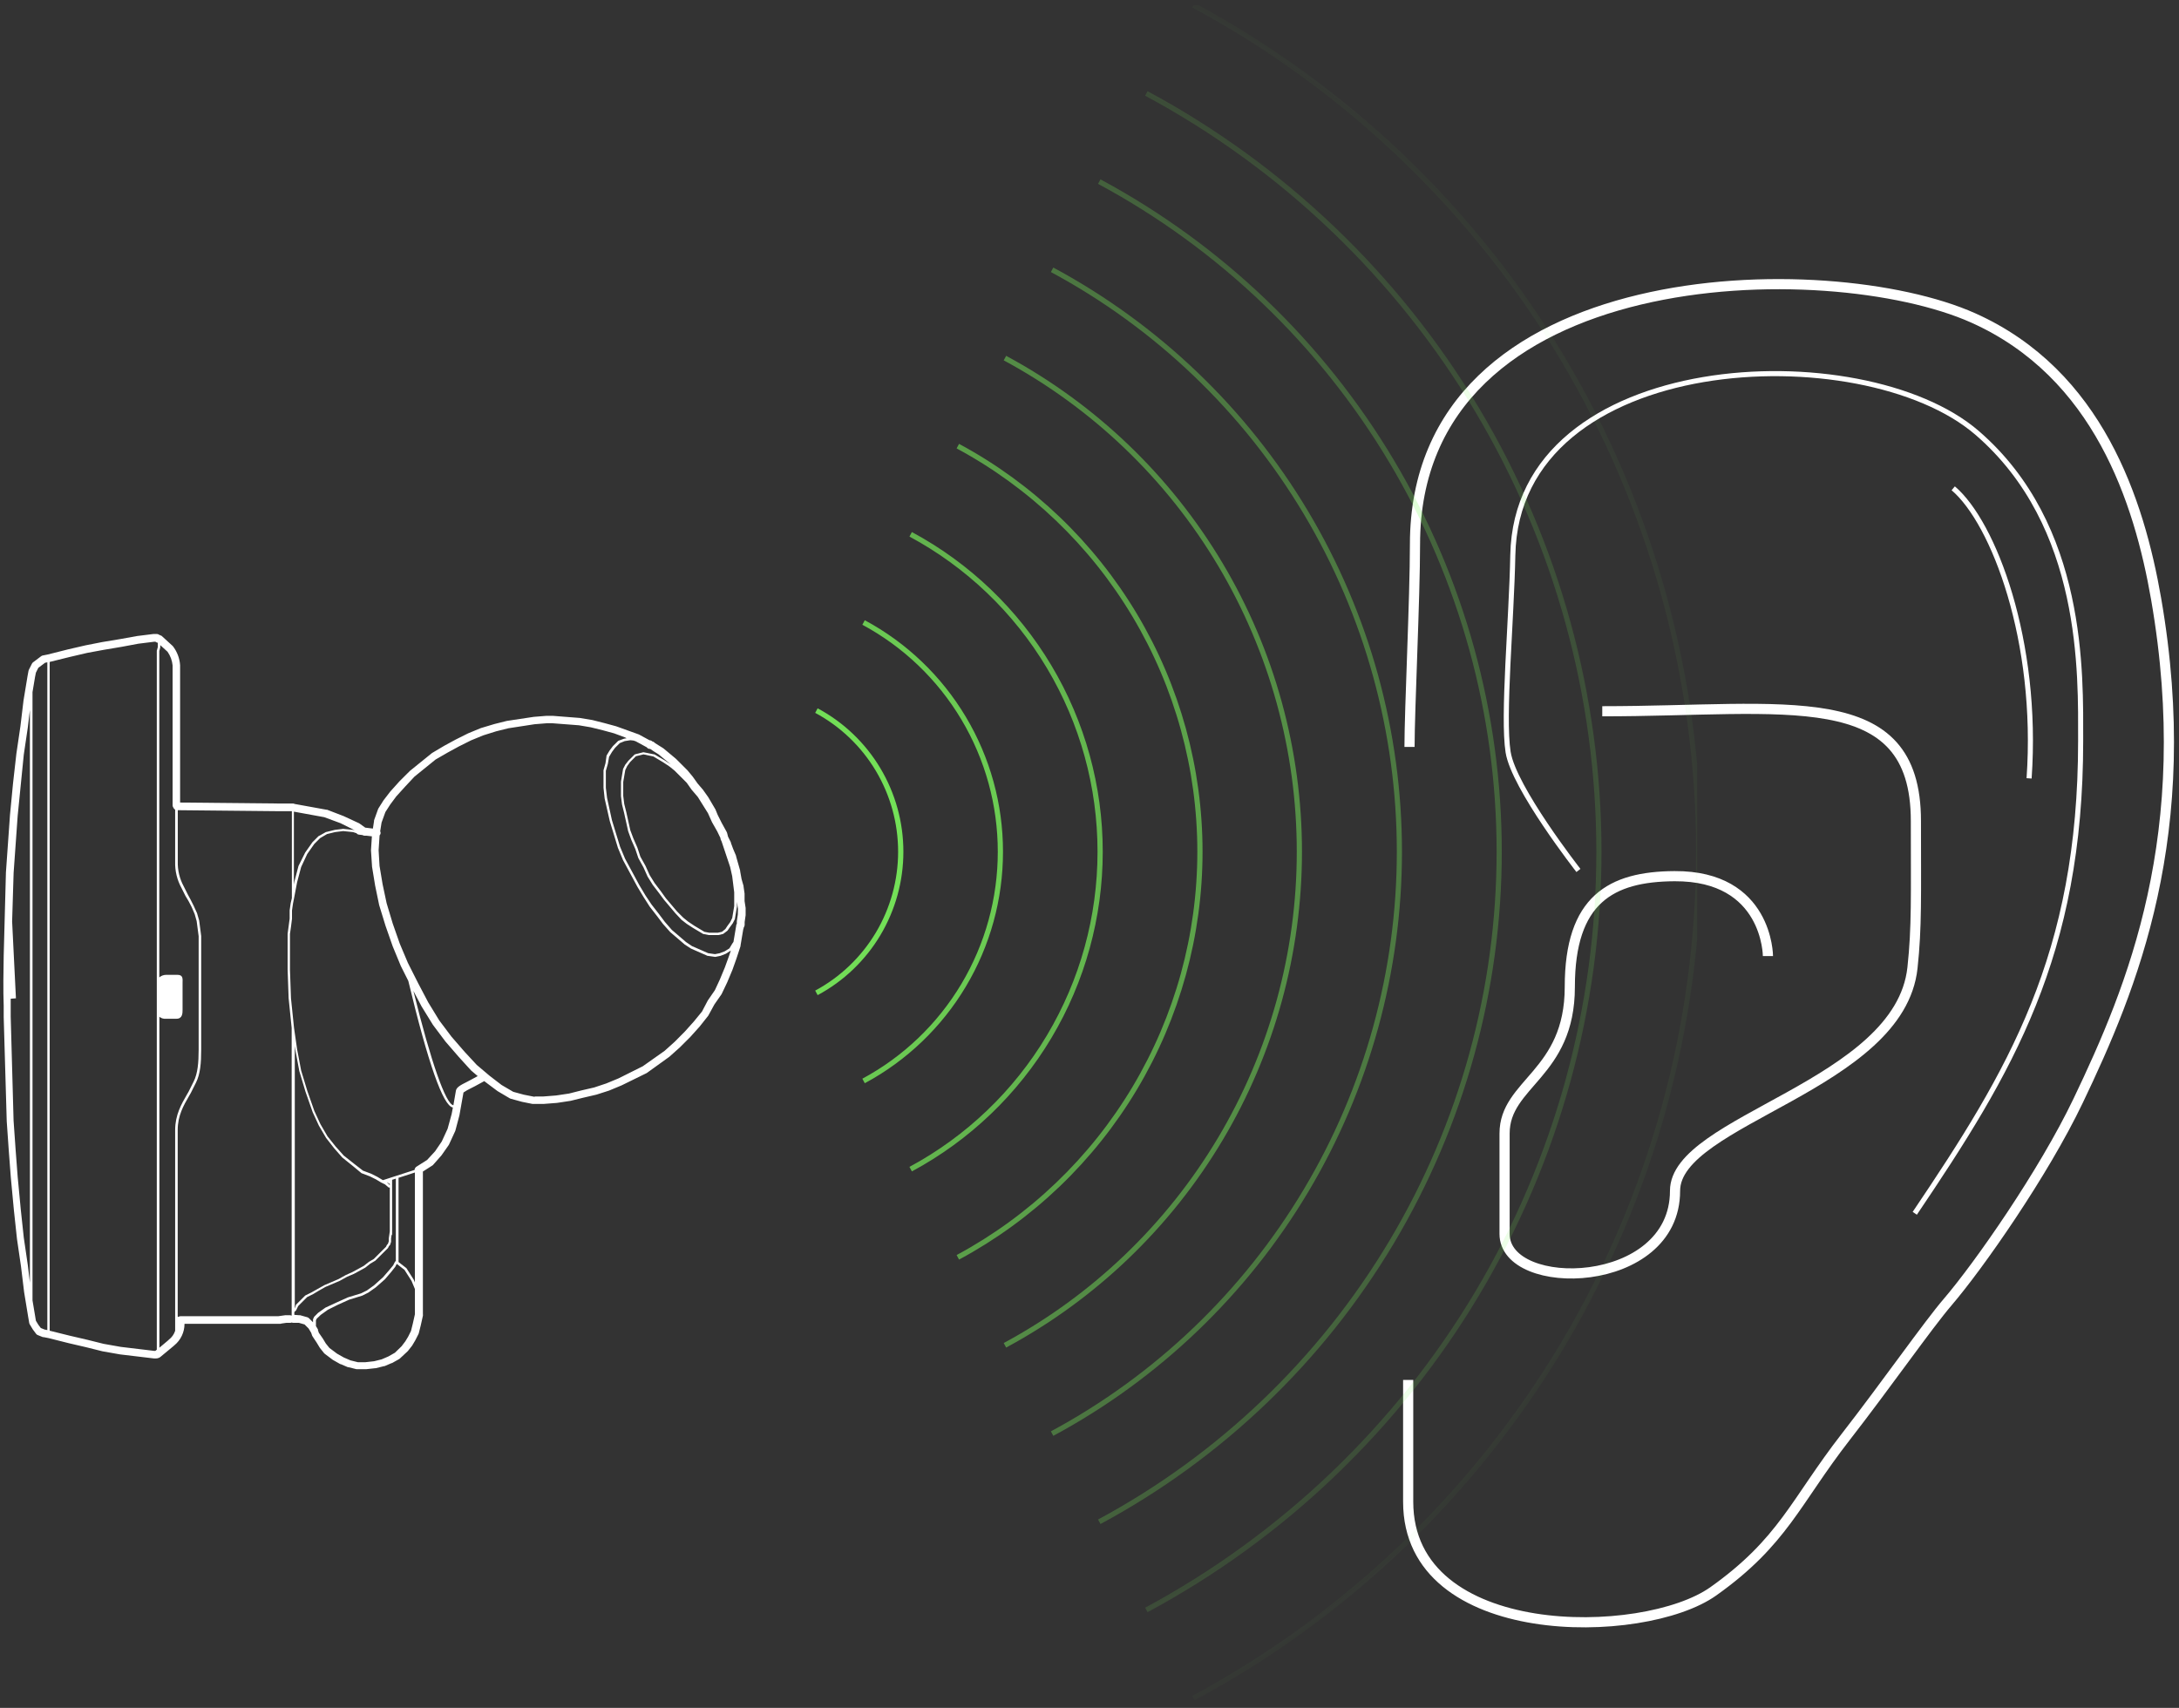 <svg width="324" height="254" viewBox="0 0 324 254" fill="none" xmlns="http://www.w3.org/2000/svg">
<rect x="0" y="0" width="324" height="254" fill="#333333" stroke="none"/>
<path d="M0.55 142.156L0.881 129.75L1.483 121.227L1.935 116.52L2.435 112.09L3.038 108.003L3.495 104.181L4.098 100.533L4.242 99.757C4.256 99.707 4.272 99.659 4.291 99.612L4.748 98.703C4.789 98.623 4.846 98.553 4.917 98.499L6.122 97.59C6.189 97.537 6.267 97.502 6.351 97.487L7.098 97.337L10.11 96.578L12.718 95.976L15.194 95.489L17.917 95.037L20.381 94.592L22.791 94.291H23.321C23.467 94.29 23.607 94.346 23.712 94.448C23.73 94.45 23.748 94.45 23.766 94.448L23.851 94.478C23.89 94.495 23.926 94.517 23.959 94.544H24.007L25.7 96.091C26.335 96.907 26.711 97.894 26.779 98.926V119.355L41.592 119.5H43.562C43.65 119.5 43.737 119.523 43.815 119.566L48.531 120.421H48.628L51.098 121.372L53.381 122.431L53.471 122.485L54.309 123.087L55.447 123.226L55.616 122.112C55.612 122.076 55.612 122.04 55.616 122.004L56.218 120.33L56.272 120.222L57.031 119.018L58.037 117.712L59.423 116.171L60.947 114.654L60.995 114.612L64.182 112.036L64.254 111.982L66.061 110.91L67.754 109.989L69.61 109.062L71.489 108.286L73.495 107.684L75.369 107.214L79.363 106.612L81.23 106.462H82.218L86.218 106.775L88.092 107.088L89.899 107.545L91.622 108.015L94.965 109.219C94.993 109.226 95.02 109.238 95.043 109.255L96.586 110.092C96.739 110.095 96.886 110.158 96.995 110.266C97.105 110.286 97.207 110.336 97.29 110.411L97.435 110.537L98.579 111.253C98.607 111.264 98.631 111.281 98.652 111.301L100.513 112.854L102.224 114.564L103.007 115.509L103.742 116.538L104.531 117.459L105.32 118.573L106.381 120.378C106.396 120.405 106.409 120.433 106.417 120.463L106.706 121.173L107.308 122.377L108.061 123.743C108.086 123.787 108.104 123.833 108.116 123.882L108.254 124.429L108.682 125.284V125.356L109.001 126.223L109.453 127.289C109.456 127.311 109.456 127.333 109.453 127.355L110.055 129.48C110.061 129.509 110.061 129.54 110.055 129.57L110.266 130.738L110.561 131.761V131.839L110.712 132.898C110.712 132.898 110.712 132.953 110.712 132.983V134.012L110.869 135.029C110.872 135.055 110.872 135.082 110.869 135.108V136.016C110.872 136.044 110.872 136.073 110.869 136.101L110.724 137.124V137.539C110.723 137.627 110.702 137.713 110.664 137.792L110.574 137.979C110.573 138.063 110.552 138.145 110.513 138.219L110.11 140.627C110.113 140.655 110.113 140.683 110.11 140.711L109.507 142.553L108.905 144.245L108.134 146.087L107.32 147.796C107.308 147.831 107.29 147.864 107.266 147.892L106.224 149.385L105.327 151.028L105.272 151.107L104.031 152.672L102.646 154.213L101.104 155.754L99.537 157.156L96.194 159.564L96.11 159.612L92.429 161.418L90.561 162.194L88.688 162.796L86.724 163.253L84.845 163.717L82.827 164.024L80.808 164.18H79.604C79.556 164.186 79.507 164.186 79.459 164.18C79.405 164.19 79.35 164.19 79.296 164.18H79.188L77.628 163.867L75.959 163.41C75.911 163.398 75.864 163.38 75.82 163.356L74.013 162.29L73.959 162.254L72.11 160.87L72.007 160.786L70.616 161.544L69.965 161.875C69.6 162.048 69.25 162.249 68.917 162.477L68.314 165.866L67.712 168.141C67.707 168.175 67.694 168.208 67.676 168.237L66.766 170.212C66.754 170.242 66.738 170.27 66.718 170.296L65.652 171.819C65.641 171.838 65.627 171.854 65.61 171.867L64.405 173.233C64.374 173.277 64.332 173.312 64.284 173.336L62.881 174.233V195.408C62.881 195.408 62.881 195.444 62.881 195.456C62.895 195.532 62.895 195.61 62.881 195.685L62.574 197.07L62.272 198.273C62.261 198.312 62.247 198.351 62.23 198.388L61.748 199.339L61.297 200.097C61.284 200.118 61.27 200.138 61.254 200.157L60.652 200.922C60.636 200.934 60.622 200.949 60.61 200.964L59.471 202.029C59.435 202.064 59.395 202.095 59.351 202.12L58.284 202.722H58.23L57.164 203.179H57.08L55.875 203.48H55.797L54.429 203.631H53.152C53.106 203.637 53.059 203.637 53.013 203.631L51.809 203.33H51.724L50.658 202.872H50.598L49.538 202.27C49.515 202.262 49.495 202.25 49.477 202.234L48.272 201.325C48.235 201.294 48.201 201.26 48.17 201.223L47.568 200.464C47.55 200.445 47.536 200.422 47.525 200.398L47.08 199.664L46.477 198.755C46.447 198.712 46.423 198.666 46.405 198.617L46.272 198.219L45.887 197.575L45.284 196.973L44.441 196.733H43.61C43.531 196.732 43.453 196.715 43.381 196.684C43.309 196.716 43.231 196.733 43.152 196.733H42.586L41.863 196.835C41.79 196.866 41.713 196.882 41.634 196.883H27.435C27.436 197.494 27.301 198.098 27.039 198.651C26.778 199.204 26.396 199.692 25.923 200.079L25.772 200.212L23.965 201.71C23.858 201.817 23.73 201.9 23.589 201.955C23.448 202.009 23.297 202.035 23.146 202.029H22.893L17.851 201.428L15.224 200.964L12.815 200.362L10.224 199.76L7.212 199.002L6.465 198.857H6.363L5.604 198.55C5.507 198.513 5.423 198.448 5.363 198.364L4.875 197.708L4.417 196.949C4.381 196.888 4.356 196.821 4.345 196.751L4.188 195.836L3.586 192.164L3.128 188.384L2.525 184.261L2.068 179.999L1.61 175.129L1.309 171.175L1.001 166.751L0.55 151.251V149.692C0.547 149.656 0.547 149.62 0.55 149.584C0.459 147.315 0.513 144.197 0.55 142.156ZM50.628 122.425L48.218 121.534L43.7 120.709V131.544L43.778 131.105L44.381 128.793L45.381 126.789L46.465 125.248L47.381 124.333H47.417L48.483 123.731H48.531L49.772 123.424L51.031 123.268L52.592 123.43L52.881 123.526H52.845L50.628 122.425ZM95.682 112.192L94.555 112.469L93.7 113.324L93.26 113.926L92.971 114.528L92.67 116.291V118.362L92.82 119.566L93.122 120.77L93.724 123.478L94.176 124.682L94.778 126.067L95.218 127.403L95.989 128.787L96.592 130.13L97.339 131.333L98.254 132.537L99.007 133.585L100.67 135.553L101.598 136.48L102.345 137.082L103.248 137.684L104.742 138.581L105.447 138.713H106.754L107.357 138.575L107.857 138.165L108.146 137.726L108.586 137.124L108.875 136.522L109.17 134.758V132.7L108.869 130.292L108.567 128.944L107.296 125.14L107.176 124.887C107.157 124.851 107.142 124.812 107.134 124.772V124.652L106.652 123.653L105.869 122.274L105.266 120.932L103.76 118.525L102.839 117.447L102.104 116.406L100.296 114.6L99.549 113.998L98.646 113.396L97.158 112.505L95.682 112.192ZM109.73 135.15L109.58 134.126C109.58 134.126 109.58 134.072 109.58 134.042V133.019V134.825L109.278 136.63V136.679L108.953 137.317L108.507 137.919L108.2 138.37C108.189 138.389 108.175 138.405 108.158 138.418L107.555 138.876C107.533 138.889 107.509 138.899 107.483 138.906L106.833 139.062H105.399L104.634 138.912H104.574L103.037 137.997L102.11 137.395L101.333 136.793L100.423 135.818L98.742 133.831L97.983 132.808L97.061 131.604L96.29 130.364L95.688 129.016L94.917 127.614L94.465 126.265L93.863 124.887L93.399 123.605L92.796 120.878L92.489 119.638L92.333 118.398V116.243L92.634 114.437V114.383L92.959 113.745L93.429 113.143L94.345 112.228C94.368 112.205 94.397 112.188 94.429 112.18L95.634 111.879C95.634 111.879 95.664 111.879 95.676 111.879H95.718L97.236 112.186C97.256 112.181 97.277 112.181 97.296 112.186L98.82 113.077L99.73 113.679L97.923 112.186L97.212 111.741L96.754 111.434C96.73 111.419 96.707 111.401 96.688 111.38H96.616C96.528 111.378 96.441 111.355 96.364 111.313C96.286 111.271 96.22 111.212 96.17 111.139L94.555 110.26L94.218 110.14L93.73 110.086L92.887 110.218L92.164 110.513L91.447 111.223L91.001 111.825L90.567 112.553L90.387 113.589L90.086 114.63V117.158L90.266 118.663L90.989 121.974L92.194 125.91L92.947 127.716L95.073 131.658L95.977 133.169L96.881 134.524L97.947 135.89L98.851 137.094L99.899 138.298L102.007 140.103L102.893 140.705L105.302 141.759L106.314 141.903L107.007 141.765L107.766 141.476L108.459 141.042L108.881 140.338L109.061 140.079L109.453 137.75C109.455 137.707 109.461 137.665 109.471 137.624C109.471 137.624 109.471 137.581 109.471 137.563L109.561 137.377V137.082C109.561 137.082 109.561 137.028 109.561 137.004L109.712 135.98L109.73 135.15ZM74.586 161.363L76.314 162.375L77.881 162.802L79.399 163.103H79.441C79.489 163.084 79.54 163.074 79.592 163.073H80.748L82.682 162.922L84.61 162.634L86.417 162.176L88.345 161.731L90.152 161.129L91.959 160.382L95.573 158.577L98.82 156.283L100.321 154.935L101.833 153.412L103.176 151.913L104.381 150.439L105.236 148.807L105.272 148.753L106.302 147.254L107.037 145.671L107.784 143.866L108.387 142.204L108.67 141.368L107.935 141.837L107.146 142.15L106.381 142.307H106.32L105.254 142.156H105.206L102.742 141.073L101.814 140.471L99.664 138.629L98.592 137.425L97.682 136.221L96.61 134.843L95.694 133.41L94.778 131.887L92.64 127.921L91.875 126.079L90.67 122.118L89.905 118.753L89.736 117.158V114.6C89.733 114.584 89.733 114.568 89.736 114.552L90.031 113.51L90.182 112.445C90.179 112.423 90.179 112.401 90.182 112.379L90.652 111.602L91.128 110.97L91.887 110.212L91.947 110.17L92.796 109.857L93.17 109.797L92.929 109.664L91.308 109.062L89.652 108.611L87.845 108.165L86.073 107.864L82.14 107.563H81.296L79.489 107.708L75.586 108.31L73.778 108.761L71.857 109.363L70.049 110.104L68.242 111.006L66.586 111.909L64.778 112.951L61.64 115.491L60.266 116.96L58.929 118.434L58.031 119.638L57.303 120.77L56.736 122.335L56.531 123.623C56.582 123.717 56.603 123.824 56.592 123.93C56.577 124.048 56.524 124.158 56.441 124.243L56.297 126.446L56.435 128.781L56.887 131.49L57.489 134.331L58.393 137.341L59.447 140.35L60.652 143.203L62.17 146.213L63.67 149.066L65.314 151.757L67.122 154.164L69.086 156.428L70.893 158.378L72.82 160.009L74.586 161.363ZM69.429 160.9C69.634 160.792 69.851 160.689 70.031 160.581L71.031 160.039L70.092 159.239L70.037 159.19L68.23 157.204L66.23 154.893L64.375 152.419L62.676 149.662L61.471 147.375C64.08 157.963 66.29 164.229 67.417 164.373L67.79 162.212C67.869 161.701 68.489 161.369 69.429 160.9ZM64.7 171.211L65.688 169.76L66.555 167.876L67.158 165.673L67.339 164.71C65.881 164.475 63.658 158.143 60.712 145.882L59.598 143.661L58.393 140.742L57.321 137.678L56.381 134.614L55.778 131.701L55.321 128.908L55.164 126.5V126.428L55.297 124.381L54.483 124.285C54.441 124.288 54.399 124.288 54.357 124.285H54.2C54.091 124.281 53.985 124.248 53.893 124.189L53.375 124.128C53.297 124.119 53.221 124.093 53.154 124.053C53.087 124.012 53.028 123.958 52.983 123.894C52.965 123.897 52.947 123.897 52.929 123.894L52.513 123.755L51.031 123.599L49.827 123.749L48.622 124.044L47.598 124.646L46.73 125.513L45.682 127.006L44.778 128.944L44.176 131.213L43.718 133.621L43.568 134.367L43.417 135.402V136.642L43.266 137.846L43.116 138.882V144.245L43.266 148.458L43.718 152.858L44.176 156.042L44.778 159.209L45.688 162.218L46.742 165.228L47.646 167.184L48.694 168.99L49.899 170.501L51.104 171.849L52.622 173.053L53.971 174.1L55.176 174.552L56.098 175.015L56.851 175.467L56.929 175.503C56.929 175.503 56.929 175.503 56.977 175.503L61.646 173.992C61.65 173.9 61.675 173.811 61.719 173.731C61.763 173.651 61.824 173.581 61.899 173.528L63.507 172.511L64.7 171.211ZM44.001 194.084C44.001 194.084 44.001 194.084 44.001 194.054L44.76 193.296L45.363 192.694L45.411 192.657L46.309 192.212L48.218 191.135L50.327 190.232L51.411 189.63L52.435 189.166L54.086 188.263L54.857 187.662L55.58 187.234L57.387 185.428L57.525 185.158C57.532 185.136 57.544 185.117 57.562 185.103L57.682 184.983L57.809 184.604V184.176L57.959 183.135V176.616H57.857C57.806 176.614 57.759 176.593 57.724 176.556L57.254 176.147L56.652 175.852L55.905 175.4L55.013 174.955L53.809 174.497H53.778L52.435 173.384L50.893 172.144L49.688 170.772L48.483 169.231L47.405 167.389L46.489 165.396L45.423 162.351L44.507 159.293L43.905 156.097L43.833 155.555V194.608L44.001 194.084ZM57.905 175.599H57.941V175.551L57.905 175.599ZM57.965 176.165L57.887 176.008H57.857C57.806 176.006 57.759 175.985 57.724 175.948L57.628 175.852H57.556L57.935 176.231H57.971L57.965 176.165ZM59.26 175.208V187.692L60.399 188.576C60.418 188.589 60.434 188.606 60.447 188.625L61.525 190.328L61.688 190.725V174.377L59.242 175.172C59.242 175.172 59.26 175.196 59.26 175.208ZM48.001 199.068L48.441 199.796L48.977 200.464L50.11 201.313L51.116 201.885L52.104 202.312L53.212 202.589H54.321L55.622 202.445L56.754 202.162L57.748 201.734L58.718 201.181L59.706 200.224L60.266 199.489L60.682 198.803L61.11 197.948L61.393 196.805L61.694 195.456C61.694 195.456 61.694 195.426 61.694 195.408V191.706L61.194 190.503L60.146 188.859L59.025 187.987H58.983L58.766 188.408L58.164 189.172L57.236 190.256L55.869 191.46L54.778 192.23L53.869 192.688L51.917 193.289L50.248 194.042L48.754 194.788L47.7 195.541L47.098 196.113L46.977 196.347V197.214L47.278 197.714C47.279 197.734 47.279 197.754 47.278 197.774C47.278 197.774 47.278 197.804 47.278 197.822L47.405 198.207L48.001 199.068ZM44.471 195.601C44.523 195.592 44.576 195.592 44.628 195.601L45.694 195.902C45.787 195.929 45.872 195.979 45.941 196.046L46.544 196.648V196.275C46.537 196.247 46.537 196.219 46.544 196.191L46.694 195.884C46.694 195.884 46.694 195.884 46.694 195.854L47.297 195.252L48.387 194.475L50.025 193.717L51.718 192.952L53.682 192.351L54.556 191.917L55.61 191.159L56.953 189.955L57.857 188.914L58.459 188.185L58.766 187.583H58.803C58.82 187.58 58.839 187.58 58.857 187.583V175.286L58.303 175.467C58.303 175.467 58.303 175.467 58.303 175.515V183.562C58.302 183.592 58.294 183.62 58.279 183.646C58.265 183.671 58.244 183.692 58.218 183.707L58.152 184.182V184.628C58.154 184.648 58.154 184.668 58.152 184.688L58.001 185.139C57.994 185.159 57.982 185.176 57.965 185.188L57.839 185.314L57.7 185.591L57.664 185.639L55.803 187.493L55.062 187.932L54.303 188.534L52.628 189.449L51.586 189.895L50.501 190.497L48.393 191.393L47.333 191.995L46.562 192.459L45.676 192.898L45.074 193.5L44.339 194.235L44.05 194.836L44.013 194.885L43.766 195.131V195.547L44.471 195.601ZM42.495 195.601H43.098C43.177 195.6 43.255 195.617 43.327 195.649H43.369V195.119V152.888L42.917 148.458L42.766 144.203V138.876L43.068 136.624V135.384L43.224 134.313L43.399 133.567V120.643H41.592L26.435 120.493V128.119C26.398 129.414 26.706 130.696 27.327 131.833L27.929 133.037L28.339 133.795L28.802 134.716L29.302 135.818L29.616 136.913L29.917 139.213V156.067C29.917 158.101 29.785 159.72 29.14 161.014L28.375 162.543L28.128 162.971C27.291 164.415 26.423 165.914 26.423 168.069V195.715V195.781L26.507 195.866C26.601 195.79 26.718 195.747 26.839 195.745C26.865 195.743 26.891 195.743 26.917 195.745H26.989H41.393L42.417 195.601H42.495ZM24.953 199.381L25.128 199.218C25.557 198.887 25.876 198.434 26.044 197.918V168.069C26.044 165.812 26.977 164.199 27.797 162.778L28.038 162.363L28.797 160.846C29.399 159.642 29.538 158.053 29.538 156.073V139.237L29.242 136.986L28.947 135.944L28.495 134.891L28.038 134.012L27.58 133.248L26.977 132.044C26.326 130.853 26.004 129.511 26.044 128.155V120.415C25.919 120.346 25.823 120.235 25.772 120.102C25.703 120.007 25.666 119.893 25.664 119.777V98.956C25.592 98.229 25.335 97.533 24.917 96.933L23.833 95.946V96.265L23.688 96.831V145.358C23.973 145.113 24.336 144.978 24.712 144.979H26.381C27.272 144.979 27.146 145.617 27.146 146.183V150.144C27.146 150.685 27.146 151.51 26.23 151.51H24.724C24.543 151.532 24.358 151.517 24.182 151.466C24.006 151.416 23.842 151.33 23.7 151.215V200.434L24.953 199.381ZM10.399 198.653L12.989 199.255L15.399 199.856L17.947 200.308L22.977 200.91H23.098L23.14 200.868L23.315 200.723V96.783L23.465 96.223V95.621L23.417 95.579C23.305 95.565 23.2 95.516 23.116 95.441H22.917L20.556 95.736L18.11 96.193L15.387 96.651L12.977 97.096L10.399 97.698L7.387 98.444V197.906L10.399 198.653ZM5.339 196.426L5.706 197.027L6.068 197.503L6.634 197.732L7.038 197.81V98.499L6.706 98.565L5.7 99.317L5.339 100.039L5.206 100.708L4.833 102.935V193.392L5.206 195.619L5.339 196.426ZM2.019 166.66L2.327 171.06L2.628 175.003L3.086 179.855L3.538 184.068L4.14 188.185L4.447 190.755V105.571L4.14 108.153L3.538 112.228L2.628 121.329L2.025 129.811L1.803 137.034L2.369 148.47C2.369 148.47 1.965 148.512 1.592 148.53C1.592 149.56 1.592 150.493 1.592 151.191L2.019 166.66Z" fill="white"/>
<path d="M209.584 111.087C209.584 105.551 210.397 88.977 210.397 80.965C210.397 38.435 271.873 37.652 293.395 47.28C311.982 55.595 318.078 74.558 320.598 89.063C326.668 124.023 316.957 147.062 309.014 163.684C303.831 174.53 294.214 188.269 289.602 193.649C286.667 197.073 280.429 205.997 274.439 213.703C266.945 223.345 265.146 229.29 254.752 236.666C244.359 244.042 209.385 244.488 209.385 223.345V205.225" stroke="white" stroke-width="1.51" stroke-miterlimit="10"/>
<path d="M284.711 180.443C298.896 159.41 309.376 142.097 309.376 110.189C309.376 100.218 309.982 78.198 293.977 64.376C276.904 49.644 225.536 51.899 224.943 82.579C224.756 92.254 223.41 106.535 224.243 111.848C225.077 117.161 234.699 129.454 234.699 129.454" stroke="white" stroke-width="0.755" stroke-miterlimit="10"/>
<path d="M262.878 142.188C262.878 142.188 262.878 130.227 248.992 130.305C239.536 130.358 233.418 133.765 233.418 146.773C233.418 159.781 223.719 161.054 223.719 168.57V183.506C223.719 192.388 249.065 191.945 249.065 177.103C249.065 166.534 282.485 161.465 284.371 143.931C285.025 137.87 284.879 133.273 284.879 122.093C284.879 101.568 265.635 105.78 238.244 105.78" stroke="white" stroke-width="1.51" stroke-miterlimit="10"/>
<path d="M290.429 72.621C296.45 77.726 303.146 95.356 301.71 115.759" stroke="white" stroke-width="0.755" stroke-miterlimit="10"/>
<g clip-path="url(#clip0_11_2261)">
<path d="M170.464 13.899C190.8 24.837 207.798 41.1 219.647 60.958C231.497 80.815 237.754 103.524 237.754 126.665C237.754 149.806 231.497 172.514 219.647 192.372C207.798 212.229 190.8 228.493 170.464 239.431M177.458 252.545C200.159 240.335 219.134 222.18 232.361 200.013C245.589 177.846 252.575 152.497 252.575 126.665C252.575 100.832 245.589 75.483 232.361 53.316C219.134 31.149 200.159 12.995 177.458 0.785M163.461 27.012C181.431 36.679 196.452 51.051 206.923 68.599C217.394 86.147 222.924 106.215 222.924 126.665C222.924 147.115 217.394 167.182 206.923 184.73C196.452 202.278 181.431 216.651 163.461 226.317M170.454 239.431C190.79 228.493 207.788 212.229 219.637 192.372C231.487 172.514 237.744 149.806 237.744 126.665C237.744 103.524 231.487 80.815 219.637 60.958C207.788 41.1 190.79 24.837 170.454 13.899M156.448 40.126C172.053 48.521 185.096 61.002 194.189 76.241C203.282 91.48 208.084 108.906 208.084 126.665C208.084 144.423 203.282 161.85 194.189 177.089C185.096 192.327 172.053 204.809 156.448 213.204M163.451 226.317C181.422 216.651 196.442 202.278 206.913 184.73C217.384 167.182 222.914 147.115 222.914 126.665C222.914 106.215 217.384 86.147 206.913 68.599C196.442 51.051 181.422 36.679 163.451 27.012M149.444 53.259C162.674 60.386 173.731 70.975 181.439 83.9C189.146 96.826 193.216 111.604 193.216 126.665C193.216 141.725 189.146 156.503 181.439 169.429C173.731 182.354 162.674 192.943 149.444 200.07M156.438 213.204C172.043 204.809 185.086 192.327 194.179 177.089C203.272 161.85 208.074 144.423 208.074 126.665C208.074 108.906 203.272 91.48 194.179 76.241C185.086 61.002 172.043 48.521 156.438 40.126M149.424 200.07C162.654 192.943 173.711 182.354 181.419 169.429C189.126 156.503 193.197 141.725 193.197 126.665C193.197 111.604 189.126 96.826 181.419 83.9C173.711 70.975 162.654 60.386 149.424 53.259M142.441 66.353C153.318 72.204 162.409 80.903 168.747 91.525C175.085 102.146 178.432 114.292 178.432 126.67C178.432 139.047 175.085 151.193 168.747 161.815C162.409 172.436 153.318 181.135 142.441 186.986M135.427 79.467C143.939 84.046 151.053 90.854 156.013 99.166C160.972 107.478 163.592 116.983 163.592 126.669C163.592 136.356 160.972 145.861 156.013 154.173C151.053 162.485 143.939 169.293 135.427 173.872M142.421 186.986C153.298 181.135 162.389 172.436 168.727 161.815C175.065 151.193 178.412 139.047 178.412 126.67C178.412 114.292 175.065 102.146 168.727 91.525C162.389 80.903 153.298 72.204 142.421 66.353M135.408 173.872C143.919 169.293 151.034 162.485 155.993 154.173C160.953 145.861 163.572 136.356 163.572 126.669C163.572 116.983 160.953 107.478 155.993 99.166C151.034 90.854 143.919 84.046 135.408 79.467M128.424 92.581C134.57 95.888 139.708 100.805 143.289 106.808C146.87 112.81 148.761 119.675 148.761 126.67C148.761 133.665 146.87 140.529 143.289 146.532C139.708 152.534 134.57 157.451 128.424 160.758M121.42 105.685C125.207 107.719 128.371 110.745 130.578 114.44C132.784 118.136 133.949 122.362 133.949 126.67C133.949 130.977 132.784 135.203 130.578 138.899C128.371 142.594 125.207 145.62 121.42 147.655M128.404 160.758C134.551 157.451 139.688 152.534 143.269 146.532C146.85 140.529 148.741 133.665 148.741 126.67C148.741 119.675 146.85 112.81 143.269 106.808C139.688 100.805 134.551 95.888 128.404 92.581M121.391 147.655C125.177 145.62 128.342 142.594 130.548 138.899C132.754 135.203 133.92 130.977 133.92 126.67C133.92 122.362 132.754 118.136 130.548 114.44C128.342 110.745 125.177 107.719 121.391 105.685" stroke="url(#paint0_radial_11_2261)" stroke-width="0.755" stroke-miterlimit="10"/>
</g>
<defs>
<radialGradient id="paint0_radial_11_2261" cx="0" cy="0" r="1" gradientUnits="userSpaceOnUse" gradientTransform="translate(115.052 126.503) scale(143.856 143.509)">
<stop stop-color="#7DFB5D"/>
<stop offset="1" stop-color="#7DFB5D" stop-opacity="0"/>
</radialGradient>
<clipPath id="clip0_11_2261">
<rect width="131.967" height="252.623" fill="white" transform="translate(120.402 0.785)"/>
</clipPath>
</defs>
</svg>

